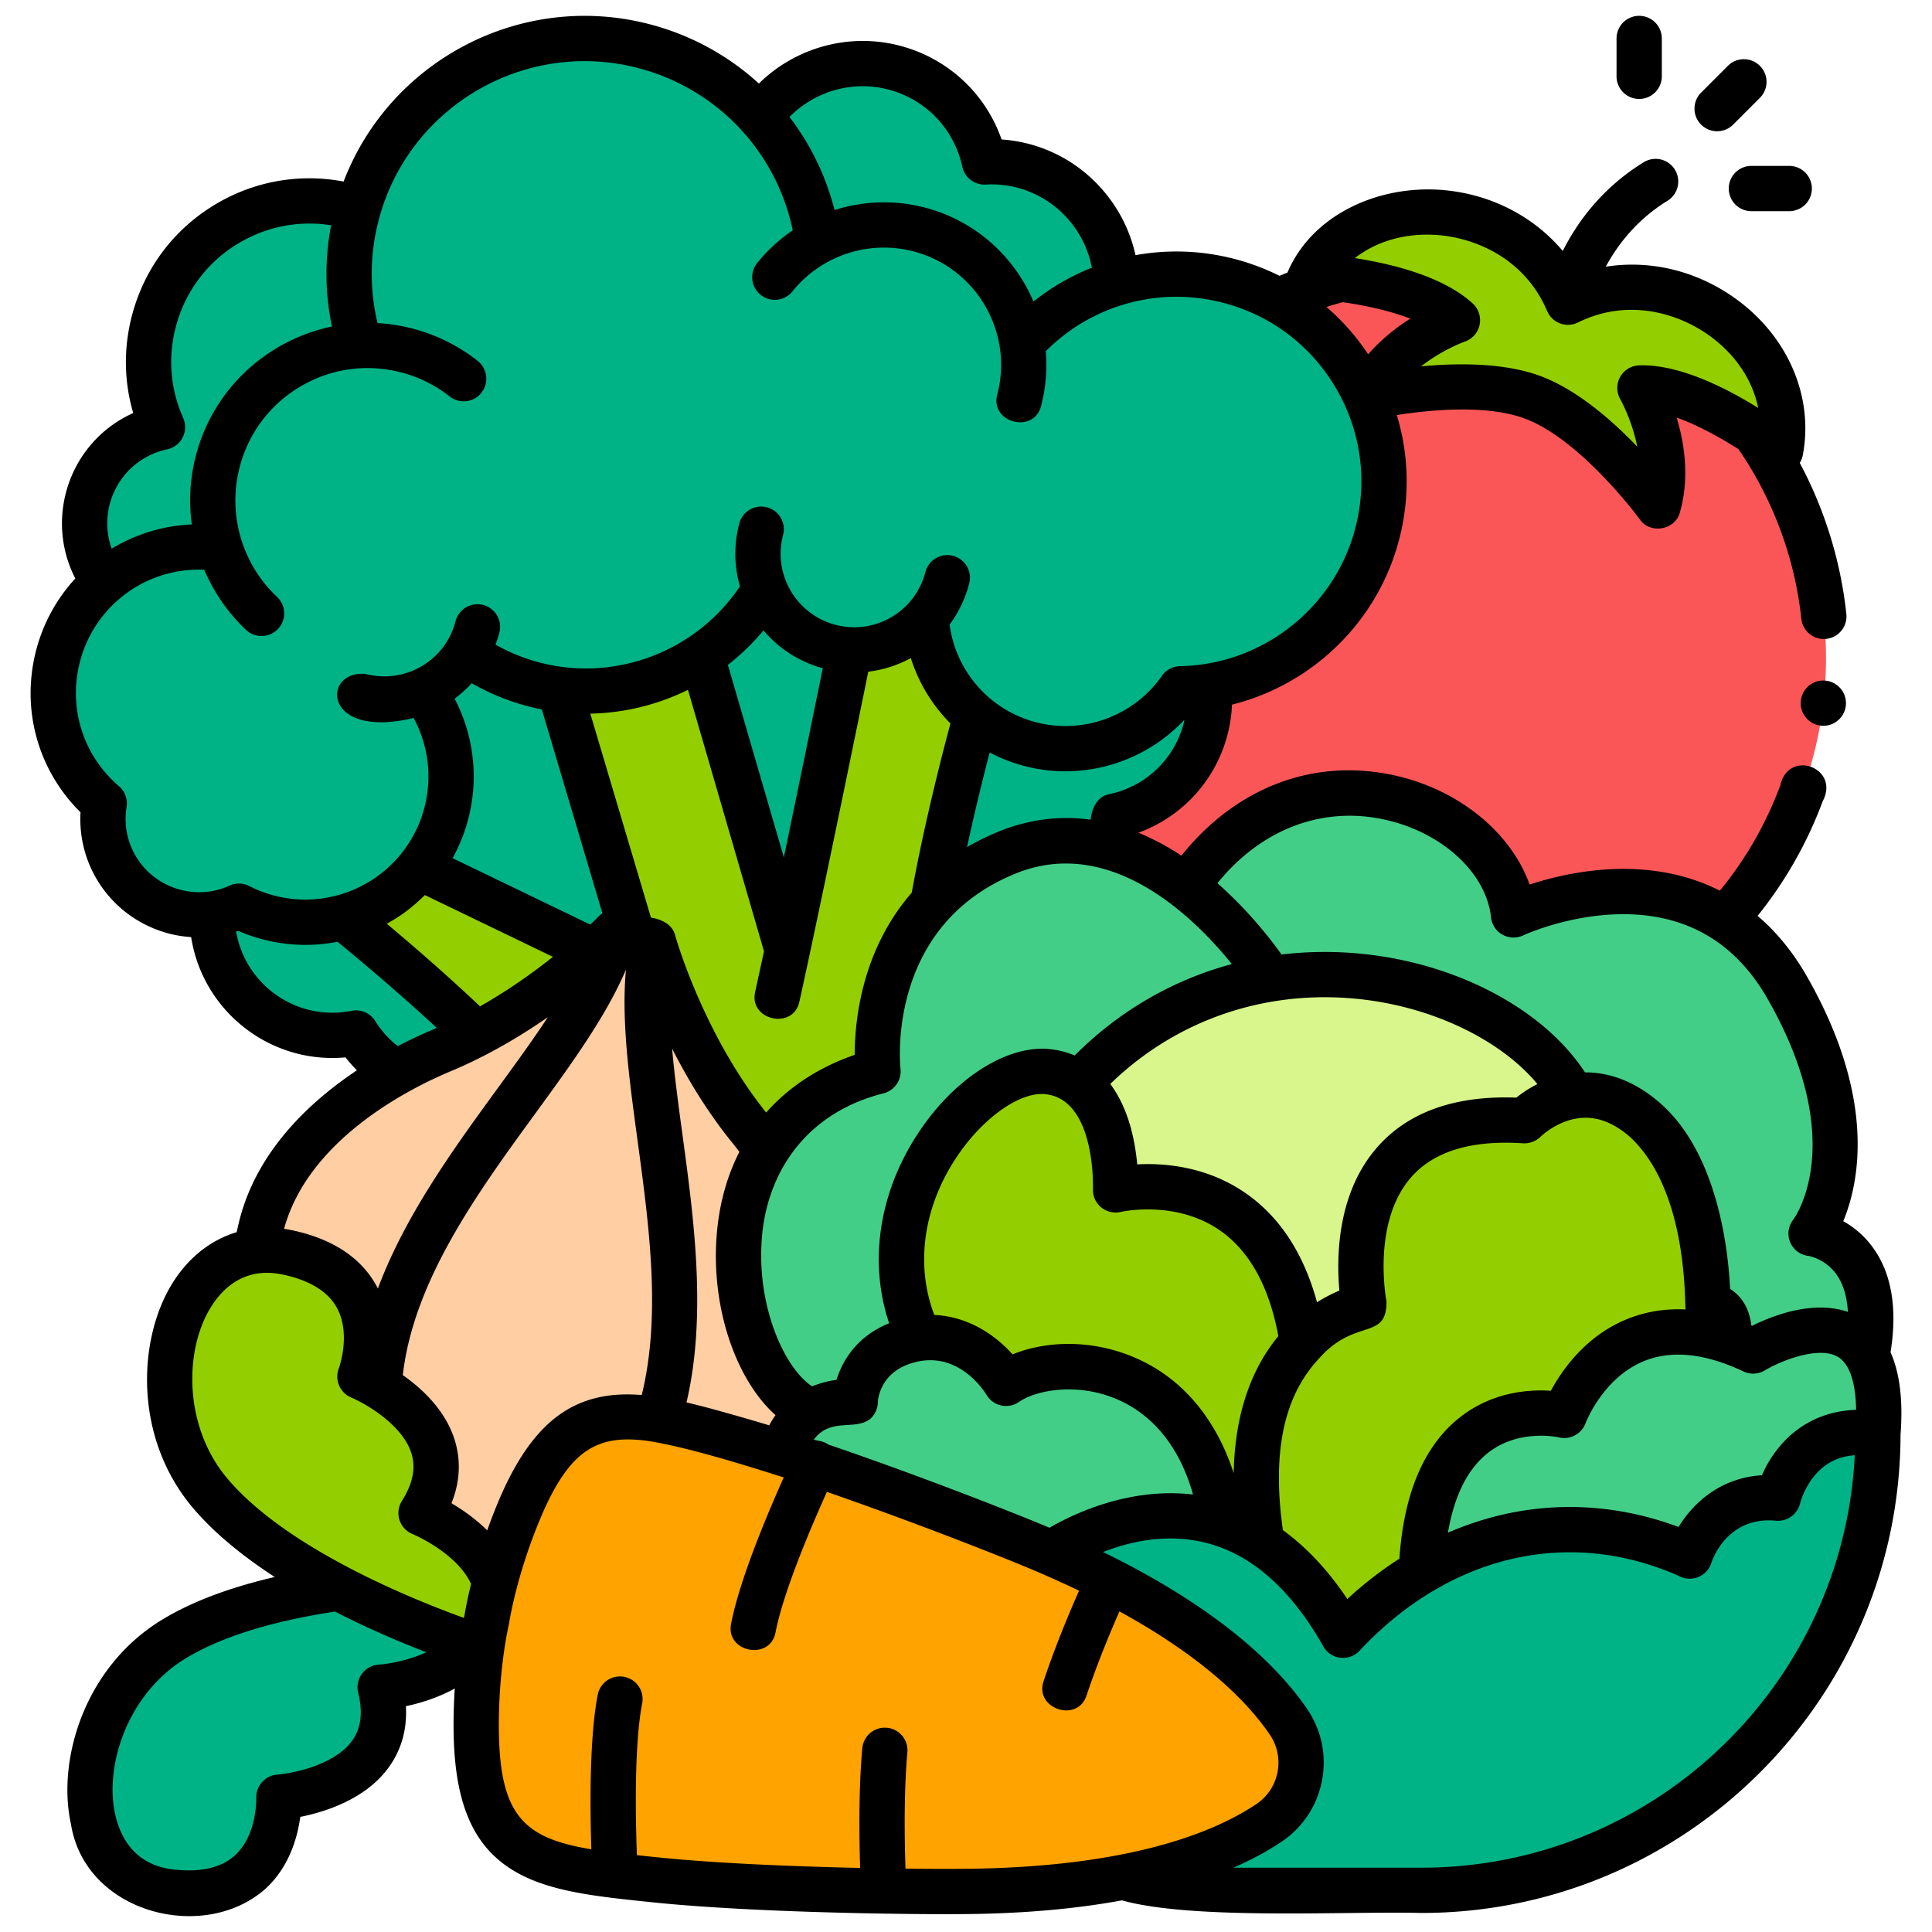 <svg xmlns="http://www.w3.org/2000/svg" xmlns:xlink="http://www.w3.org/1999/xlink" width="512" height="512" x="0" y="0" viewBox="0 0 512 512" style="enable-background:new 0 0 512 512" xml:space="preserve" class=""><g><path fill="#93cf00" d="M199.304 299.873a119.351 119.351 0 0 1 3.792 5.057c5.765-9.385 15.234-17.102 29.57-20.938 0 0-2.897-25.876 14.557-44.69 4.128-23.493 11.388-49.46 11.388-49.46a37.187 37.187 0 0 1-13.106-25.02 21.72 21.72 0 0 0-.574-.595c-5.028 5.349-12.231 8.394-19.779 8.031l-.002.003s-9.874 48.663-16.514 79.689l-22.69-78.03h-.002c-10.807 7.24-24.124 10.639-37.686 8.853l19.454 65.446.36.091 5.066 1.28s7.589 27.605 25.974 50.034c.069.085.126.167.193.251z" opacity="1" data-original="#93cf00" class=""></path><g fill="#00b387"><path d="M58.395 145.446a40.867 40.867 0 0 1-.698-23.117c4.648-17.82 20.308-29.841 37.782-30.671a62.066 62.066 0 0 1-.954-34.74c8.694-33.338 42.768-53.314 76.105-44.62 25.152 6.56 42.689 27.567 46.056 51.804 7.951-4.274 17.47-5.679 26.893-3.221 14.733 3.842 25.067 16.029 27.272 30.171 13.294-14.84 34.209-21.915 54.816-16.541 29.362 7.658 46.956 37.668 39.299 67.03-6.358 24.379-28.128 40.629-52.139 41.065-8.62 12.374-24.329 18.704-39.773 14.676-15.899-4.147-26.674-18.011-27.639-33.564-6.163 6.932-15.899 10.245-25.49 7.743-8.153-2.126-14.347-7.97-17.246-15.239-12.153 20.603-36.879 31.566-61.174 25.229a54.787 54.787 0 0 1-17.91-8.338 25.417 25.417 0 0 1-6.529 7.15 25.64 25.64 0 0 1-4.924 2.868c6.553 9.029 9.164 20.811 6.128 32.449-5.383 20.639-26.478 33.007-47.117 27.624a38.784 38.784 0 0 1-7.838-2.987 25.371 25.371 0 0 1-16.978 1.463c-12.824-3.345-20.806-15.882-18.729-28.705-10.848-9.312-16.085-24.308-12.234-39.074 5.027-19.274 23.757-31.33 43.021-28.457z" fill="#00b387" opacity="1" data-original="#00b387" class=""></path><path d="M270.851 91.052c-2.206-14.142-12.54-26.329-27.272-30.171-9.423-2.458-18.942-1.053-26.893 3.221-1.712-12.326-7.096-23.812-15.276-32.992 7.682-11.061 21.709-16.723 35.499-13.127 12.474 3.253 21.408 13.215 23.965 25.006a33.012 33.012 0 0 1 10.23 1.018c14.579 3.802 24.326 16.766 24.7 31.109a55.221 55.221 0 0 0-24.953 15.935zM94.525 56.917a62.066 62.066 0 0 0 .954 34.74c-17.474.83-33.135 12.851-37.782 30.671a40.884 40.884 0 0 0 .698 23.117c-11.35-1.692-22.512 1.801-30.797 8.896-4.568-6.125-6.418-14.19-4.339-22.159 2.571-9.859 10.459-16.913 19.787-18.905-3.785-8.521-4.826-18.33-2.29-28.054 5.946-22.797 29.245-36.457 52.042-30.512a43.12 43.12 0 0 1 2.181.632c-.151.524-.315 1.042-.453 1.574z" fill="#00b387" opacity="1" data-original="#00b387" class=""></path></g><path fill="#ffa300" d="M128.991 429.206s1.699-11.677 7.741-26.819c13.346-33.446 28.637-29.442 59.683-20.536 25.87 7.421 66.393 23.097 80.223 28.974 39.006 16.577 56.743 33.709 64.798 45.532 6.012 8.825 3.687 20.856-5.18 26.805-11.879 7.971-34.722 17.26-77.097 18.112-15.024.302-58.47-.249-85.242-3.001-32.129-3.303-47.811-5.284-47.735-41.294.034-16.303 2.808-27.772 2.808-27.772z" opacity="1" data-original="#ffa300"></path><path fill="#93cf00" d="M55.698 395.812c20.065 23.707 65.744 38.994 71.928 40.984.689-4.791 1.365-7.59 1.365-7.59s.549-3.764 2.127-9.786c-4.005-12.123-19.551-18.38-19.551-18.38 14.762-23.376-16.2-36.155-16.2-36.155s10.289-26.562-19.093-32.894-42.122 38.364-20.576 63.821z" opacity="1" data-original="#93cf00" class=""></path><path fill="#00b387" d="M89.832 420.922c-15.078 2.167-31.647 6.159-43.736 13.492-28.514 17.297-30.627 63.726-.755 67.051 29.872 3.326 28.55-25.129 28.55-25.129s33.417-2.286 26.842-29.14c0 0 16.742-.998 24.385-11.234-6.19-2.103-20.512-7.31-35.287-15.042zM471.194 397.098c-18.01-1.729-23.404 15.336-23.404 15.336-33.009-14.872-67.348-5.255-91.899 20.994l.006-.012c-28.352-50.221-69.436-26.881-77.319-21.748 5.5 2.385 10.586 4.778 15.252 7.163 27.256 13.937 40.845 27.601 47.606 37.524 6.012 8.825 3.688 20.855-5.18 26.805-7.637 5.124-19.817 10.79-38.793 14.412a125.373 125.373 0 0 0 26.446 3.417l-.006.033.015-.033c.963.021 1.928.033 2.896.033h49.847c66.821 0 120.99-54.169 120.99-120.989-21.891-3.303-26.458 17.064-26.458 17.064z" opacity="1" data-original="#00b387" class=""></path><path fill="#43ce87" d="M447.79 412.435s5.394-17.065 23.404-15.336c0 0 4.567-20.367 26.458-17.064 3.483-43.928-33.065-21.941-33.065-21.941-37.47-17.749-50.046 17.068-50.046 17.068s-35.972-9.014-37.879 41.398l.012.01c21.412-12.714 46.628-15.169 71.115-4.136z" opacity="1" data-original="#43ce87"></path><path fill="#93cf00" d="m355.896 433.417-.006.012c6.338-6.776 13.332-12.434 20.783-16.858l-.012-.01c1.906-50.413 37.879-41.398 37.879-41.398s11.116-30.764 43.576-19.708c1.024-9.739-5.545-9.523-5.545-9.523s.543-34.074-16.615-49.037c-17.157-14.963-31.948.172-31.948.172-53.247-3.55-42.466 49.105-42.466 49.105s-36.522 7.199-27.104 62.864c7.458 4.87 14.808 12.602 21.458 24.381z" opacity="1" data-original="#93cf00" class=""></path><path fill="#93cf00" d="M242.807 354.864c15.178-2.69 23.79 11.802 23.79 11.802 12.86-8.986 50.856-7.69 57.306 37.275 3.495 1.147 7.027 2.803 10.536 5.094-4.845-28.634 2.467-44.442 10.71-53.045-7.656-50.823-49.535-40.584-49.535-40.584s1.309-29.582-18.215-31.357c-18.9-1.718-49.36 34.738-34.664 68.541 0 0-.005.819.072 2.273z" opacity="1" data-original="#93cf00" class=""></path><path fill="#d8f68b" d="M295.614 315.406s41.879-10.239 49.535 40.584c7.782-8.121 16.394-9.82 16.394-9.82s-10.781-52.655 42.466-49.105c0 0 5.109-5.219 12.801-6.494-17.372-32.526-87.939-50.894-130.886-3.284l-.01.008c10.575 8.08 9.699 28.111 9.699 28.111z" opacity="1" data-original="#d8f68b"></path><g fill="#43ce87"><path d="M215.162 374.173c5.419-3.216 11.459-2.576 11.459-2.576s.172-11.244 11.96-15.589a24.541 24.541 0 0 1 4.227-1.144h-.002c-.077-1.454-.072-2.273-.072-2.273-14.696-33.802 15.764-70.259 34.664-68.541 3.454.314 6.244 1.51 8.517 3.247l.01-.008c14.766-16.369 32.796-24.939 50.807-27.816s-30.703-49.287-69.751-33.51-34.315 58.03-34.315 58.03c-53.24 14.247-39.446 81.972-17.503 90.182z" fill="#43ce87" opacity="1" data-original="#43ce87"></path><path d="M336.731 259.472c34.375-5.49 68.679 9.757 80.078 31.1h-.004c5.4-.896 12.073.15 19.151 6.323 17.157 14.963 16.615 49.037 16.615 49.037s6.569-.216 5.545 9.523a61.185 61.185 0 0 1 6.47 2.639s21.88-13.157 30.166 1.24c5.712-29.919-14.784-32.4-14.784-32.4s17.749-22.876-6.311-65.08c-24.06-42.203-72.574-19.327-72.574-19.327-3.155-29.582-57.191-51.275-86.677-7.393 13.79 10.642 22.325 24.337 22.325 24.337zM278.577 411.668l-71.099-26.409c3.572-15.318 19.143-13.663 19.143-13.663s.172-11.244 11.96-15.589c17.799-6.56 28.015 10.658 28.015 10.658 12.861-8.987 50.858-7.69 57.306 37.279 0 0-20.01-8.174-45.326 7.723z" fill="#43ce87" opacity="1" data-original="#43ce87"></path></g><path fill="#93cf00" d="M415.511 80.15c27.841-13.795 61.793 10.662 56.344 39.419 0 0-21.996-17.181-37.274-16.683 0 0 9.23 15.778 4.837 31.297 0 0-16.46-22.581-33.272-28.827s-44.023.108-44.023.108c6.805-14.622 24.099-20.546 24.099-20.546-11.246-10.353-39.124-11.703-39.124-11.703 14.65-25.338 56.335-21.692 68.414 6.935zM157.477 252.269l-46.369-22.372a38.759 38.759 0 0 1-20.194 13.233s18.926 15.109 35.299 31.009c13.848-7.231 25.004-16.272 31.264-21.87z" opacity="1" data-original="#93cf00" class=""></path><path fill="#00b387" d="M90.963 274.313a32.163 32.163 0 0 0 3.364-.49 32.048 32.048 0 0 0 10.678 10.495 117.971 117.971 0 0 1 11.092-5.463c.099-.042.188-.087.289-.129a118.376 118.376 0 0 0 9.827-4.586c-16.358-15.886-35.265-30.982-35.297-31.008a38.43 38.43 0 0 1-19.763.074 38.752 38.752 0 0 1-7.837-2.987 25.477 25.477 0 0 1-7.136 2.063 32.248 32.248 0 0 0 .132 3.186c1.604 17.534 17.118 30.448 34.652 28.845zM247.463 239.048c4.821-5.125 11.165-9.712 19.517-13.087 9.269-3.745 18.067-3.823 26.097-1.765a32.123 32.123 0 0 0 1.536-4.494c.289-1.11.514-2.221.681-3.331 11.404-2.446 21.045-11.074 24.189-23.13a31.797 31.797 0 0 0 .869-11.306 54.514 54.514 0 0 1-7.525.67c-8.62 12.374-24.329 18.704-39.773 14.676a36.858 36.858 0 0 1-14.678-7.649c.08.068.155.14.235.207 0 0-7.188 25.708-11.326 49.107.058.035.121.065.179.1z" opacity="1" data-original="#00b387" class=""></path><path fill="#fb5657" d="M314.408 235.132c29.486-43.879 83.521-22.186 86.676 7.395l.069-.032.031-.014.247-.111.028-.012c.113-.05.251-.11.415-.18l.005-.002a39.941 39.941 0 0 1 .621-.259c.443-.182.984-.397 1.615-.636l.024-.009c8.437-3.188 32.802-10.461 52.925 2.497l.003.002c8.618-9.486 15.608-20.74 20.345-33.489 12.323-33.167 6.519-68.626-12.41-95.532-7.721-5.042-20.487-12.187-30.418-11.863 0 0 9.23 15.778 4.836 31.296 0 0-16.459-22.581-33.271-28.827s-44.023.108-44.023.108c6.805-14.623 24.099-20.545 24.099-20.545-7.311-6.73-21.645-9.654-30.785-10.877a103.807 103.807 0 0 0-16.684 5.748c21.24 11.936 32.65 37.071 26.213 61.753-5.686 21.8-23.698 37.09-44.614 40.395.38 3.689.122 7.506-.869 11.306-3.144 12.056-12.785 20.685-24.189 23.13a31.996 31.996 0 0 1-2.217 7.825c7.964 2.041 15.172 6.183 21.331 10.936z" opacity="1" data-original="#fb5657"></path><path fill="#ffcea3" d="M132.724 413.772c1.052-3.431 2.37-7.28 4.008-11.385 13.346-33.446 28.637-29.442 59.683-20.536 3.463.993 7.193 2.138 11.083 3.385 1.291-5.486 4.119-8.79 7.222-10.769.057-.136.115-.271.171-.407-15.894-6.323-27.351-43.807-11.794-69.132a118.438 118.438 0 0 0-3.793-5.055c-.067-.084-.124-.166-.193-.251-18.385-22.429-25.974-50.034-25.974-50.034l-5.066-1.28-5.066-1.28s-19.788 20.69-46.619 31.697c-.101.042-.19.087-.289.129-19.546 8.39-41.244 23.912-46.856 46.128a86.103 86.103 0 0 0-1.387 6.594c2.624-.337 5.434-.228 8.42.415 29.382 6.332 19.093 32.894 19.093 32.894s30.961 12.778 16.199 36.155c0 0 9.704 3.911 15.754 11.532l5.405 1.2z" opacity="1" data-original="#ffcea3"></path><path fill="#00b387" d="M163.005 247.029s-1.984 2.07-5.529 5.24l-46.368-22.372-.008.01a38.45 38.45 0 0 0 7.171-14.326c3.035-11.638.425-23.42-6.128-32.449a25.64 25.64 0 0 0 4.924-2.868 25.431 25.431 0 0 0 6.529-7.15 54.787 54.787 0 0 0 17.91 8.338 55.504 55.504 0 0 0 6.758 1.321h-.005l19.454 65.446-4.707-1.189zm62.145-74.768s-9.874 48.663-16.514 79.689l-22.69-78.03h-.002a54.898 54.898 0 0 0 16.736-17.697c2.899 7.269 9.093 13.113 17.246 15.239a25.53 25.53 0 0 0 5.227.796l-.002.003z" opacity="1" data-original="#00b387" class=""></path><path d="M501.014 358.365c1.867-11.607.285-20.96-4.723-27.815a24.277 24.277 0 0 0-7.805-6.922c4.346-10.511 8.713-32.688-9.601-64.812-3.665-6.429-8.059-11.805-13.102-16.101a108.888 108.888 0 0 0 17.265-30.413c4.655-8.828-9.065-13.918-11.249-4.177-3.799 10.223-9.18 19.593-16.024 27.915-8.082-4.092-17.339-6.044-27.588-5.74-9.242.271-17.412 2.341-22.825 4.117-4.717-13.277-17.882-24.509-34.386-28.595-21.83-5.403-43.068 2.399-57.882 20.93-3.781-2.487-7.593-4.512-11.416-6.071 11.603-4.229 20.444-13.8 23.624-25.993a37.865 37.865 0 0 0 1.19-7.953c21.262-5.312 38.598-21.912 44.292-43.748 2.875-11.021 2.615-22.36-.614-32.989 8.618-1.357 23.716-2.871 33.899.913 14.895 5.534 30.36 26.528 30.513 26.736 2.748 4.022 9.448 2.805 10.622-1.9 2.606-9.207 1.17-18.33-.88-25.085 5.661 2.011 11.629 5.338 16.397 8.376 9.175 13.359 14.931 28.87 16.648 44.943a6 6 0 0 0 6.603 5.328 5.998 5.998 0 0 0 5.329-6.603c-1.495-14.003-5.72-27.626-12.346-40.035a5.98 5.98 0 0 0 .808-2.055c2.858-15.084-3.586-30.691-16.817-40.729-10.505-7.971-23.261-11.129-35.404-9.207 3.038-5.626 8.118-12.417 16.396-17.495a6 6 0 0 0-6.275-10.228c-11.248 6.901-17.793 16.151-21.512 23.556-7.943-9.438-19.701-15.411-32.904-16.237-16.97-.973-33.774 7.115-40.062 21.96-.708.274-1.408.566-2.11.855a61.505 61.505 0 0 0-11.88-4.455 60.93 60.93 0 0 0-26.271-1.014c-3.102-14.12-13.956-25.751-28.29-29.49a39.04 39.04 0 0 0-7.204-1.176c-4.266-12.208-14.256-21.527-26.993-24.849-13.441-3.508-27.656.498-37.325 10.035-8.043-7.36-17.9-12.837-28.952-15.72-34.01-8.872-68.822 9.597-81.1 41.692-11.558-2.197-23.378-.177-33.622 5.829-11.212 6.574-19.193 17.12-22.473 29.696-2.249 8.62-2.118 17.432.341 25.82-8.757 3.923-15.347 11.584-17.839 21.138-2.012 7.717-1.091 15.743 2.491 22.703a44.58 44.58 0 0 0-10.375 19.018c-4.066 15.588.432 31.755 11.754 42.951-.843 14.833 8.794 28.313 23.5 32.148 1.913.499 3.863.792 5.819.923 3.044 19.569 20.866 33.701 40.869 31.878l.03-.003a38.213 38.213 0 0 0 3.04 3.421c-12.737 8.494-26.538 21.525-31.157 39.808a90.402 90.402 0 0 0-.715 3.094c-6.979 2.094-13.049 6.892-17.344 14.049-8.889 14.818-9.894 40.542 5.753 59.031 5.785 6.835 13.446 12.957 21.679 18.3-12.045 2.803-22.039 6.581-29.813 11.296-20.707 12.562-27.923 37.275-24.199 54.149 3.748 23.825 35.588 31.746 51.788 16.965 6.189-5.803 8.291-13.634 8.989-18.833 6.437-1.276 17.209-4.6 23.368-13.026 3.423-4.682 4.969-10.148 4.624-16.309 3.678-.784 8.433-2.19 12.945-4.688a152.685 152.685 0 0 0-.316 9.424c-.041 19.37 4.402 31.053 14.408 37.881 9.342 6.375 22.304 7.708 38.713 9.395 17.447 1.793 41.663 2.642 60.622 2.953 9.151.141 17.6.21 25.354.078 14.863-.299 27.422-1.634 38.024-3.584 18.919 5.262 59.527 2.83 79.359 3.335 69.949 0 126.867-56.849 126.986-126.77.69-9.055-.205-16.341-2.649-21.822zm-34.088 32.597c-11.11.663-18.278 7.465-22.092 13.7-15.525-5.792-31.855-6.857-47.564-3.048a83.62 83.62 0 0 0-13.552 4.563c1.703-9.981 5.34-17.145 10.871-21.352 8.218-6.251 18.442-3.925 18.509-3.91 2.96.741 6.027-.89 7.092-3.757.045-.12 4.568-12.012 15.494-16.458 5.92-2.409 12.841-2.267 20.629.406l.003.001a55.17 55.17 0 0 1 5.717 2.342 5.997 5.997 0 0 0 5.661-.281c4.161-2.502 14.396-6.656 19.468-3.518 2.997 1.855 4.62 6.738 4.727 13.973-13.934.458-21.647 9.652-24.962 17.338zM357.057 423.76c-5.111-7.633-10.819-13.719-17.076-18.26-3.546-24.922 2.39-37.874 9.734-45.658 9.522-10.652 17.749-4.477 17.723-14.927-.042-.208-4.029-20.889 6.555-32.958 6.018-6.862 15.992-9.878 29.632-8.97a6.128 6.128 0 0 0 4.659-1.762c.03-.03 3.037-2.979 7.508-4.333 5.554-1.684 10.866-.226 16.237 4.458 15.319 14.331 14.346 43.626 14.672 45.672-5.538-.271-10.777.601-15.684 2.623-10.853 4.472-17.089 13.472-20.023 18.924-5.616-.38-15.032.223-23.5 6.577-9.837 7.381-15.423 20.13-16.637 37.912a99.607 99.607 0 0 0-13.799 10.702zm-78.94-18.895c-10.317-4.338-35.64-14.238-58.665-22.066-1.1-.889-2.526-.894-3.781-1.273 4.39-5.988 10.929-2.304 14.942-5.504a5.994 5.994 0 0 0 2.021-4.399c0-.071.2-7.163 8.037-10.051 12.578-4.636 19.992 6.801 20.779 8.09a6.002 6.002 0 0 0 8.597 1.857c4.389-3.066 15.384-5.293 26.092-.648 7.047 3.057 15.717 9.905 20.027 25.19-16.578-1.928-31.116 4.809-38.05 8.804zm-80.032-28.848c-5.802-1.664-11.154-3.196-16.154-4.356 5.408-23.162 1.969-48.555-1.102-71.188-1.059-7.8-2.086-15.415-2.712-22.587 4.105 8.103 9.485 17.063 16.316 25.409.066.089.133.176.186.242.444.559.885 1.139 1.325 1.718-3.61 7.069-5.715 15.21-6.148 24.226-.891 18.556 5.664 36.571 15.719 45.546a22.321 22.321 0 0 0-1.655 2.709 332.864 332.864 0 0 0-5.776-1.718zm-39.425-5.705c-11.829 2.608-20.306 11.794-27.484 29.785a153.833 153.833 0 0 0-2.059 5.463c-3.16-3.125-6.631-5.518-9.47-7.193 2.283-5.732 2.553-11.405.795-16.932-2.443-7.677-8.454-13.336-13.692-17.019 2.858-25.045 19.896-48.444 35.016-69.193 9.659-13.255 18.879-25.911 24.123-38.284-1.261 13.379.843 28.896 3.048 45.147 3.107 22.898 6.307 46.517 1.131 67.605-4.004-.319-7.788-.177-11.409.621zM127.208 266.7c-9.062-8.591-18.378-16.602-24.713-21.902 3.757-2.01 7.155-4.653 10.101-7.595l33.933 16.372c-5.181 4.119-11.776 8.847-19.32 13.125zm-6.548-81.687a31.17 31.17 0 0 0 4.357-3.955 60.715 60.715 0 0 0 18.571 6.949l16.053 54.005c-1.379 1.052-.933.892-3.219 3.014l-36.479-17.601a44.87 44.87 0 0 0 4.148-10.396 44.44 44.44 0 0 0-3.624-31.885c.063-.046.129-.085.192-.131zm81.67-17.95c4.075 4.84 9.501 8.326 15.716 10.029-2.02 9.909-6.21 30.402-10.322 50.113l-14.831-51.003a60.531 60.531 0 0 0 9.437-9.138zm-20.011 15.754 20.146 69.281-2.333 10.75c-1.755 7.55 10.119 10.206 11.722 2.569.792-3.577 1.694-7.738 2.663-12.272l.002-.006c5.379-25.133 12.96-62.236 15.587-75.135a31.341 31.341 0 0 0 11.268-3.606 42.918 42.918 0 0 0 10.502 17.328c-2.071 7.719-6.97 26.667-10.255 44.84-5.505 6.336-9.625 13.898-12.181 22.563-2.435 8.253-2.933 15.727-2.938 20.414-9.562 3.301-17.465 8.506-23.467 15.293-16.478-20.576-23.751-45.686-24.081-46.846-.676-3.006-3.671-4.371-6.448-4.82l-16.065-54.044a61.397 61.397 0 0 0 25.878-6.309zm144.136 72.672c-15.604 4.194-29.888 12.421-41.644 24.219a22.828 22.828 0 0 0-6.853-1.7c-10.602-.961-23.549 6.841-32.974 19.886-11.736 16.243-15.096 35.651-9.357 52.781-8.81 3.588-12.453 10.195-13.946 15.003a26.273 26.273 0 0 0-6.472 1.724c-7.334-4.871-14.23-20.571-13.426-37.347.693-17.766 10.717-34.897 32.449-40.334a6.018 6.018 0 0 0 4.414-6.447c-.165-1.544-3.63-37.986 30.599-51.815 25.319-10.229 47.507 11.983 57.21 24.031zm28.499 86.522a42.062 42.062 0 0 0-5.93 3.096c-3.609-13.193-10.125-23.017-19.448-29.27-10.154-6.811-21.192-7.641-28.196-7.263-.265-2.865-.776-6.329-1.754-9.851-1.252-4.515-3.075-8.352-5.387-11.464 17.819-17.32 42.06-25.431 67.365-22.335 19 2.324 36.404 10.996 45.829 22.37a30.79 30.79 0 0 0-5.578 3.586c-16.354-.6-28.751 3.85-36.935 13.224-10.683 12.236-10.753 29.341-9.966 37.908zm-54.037 17.85c-12.06-5.23-24.263-4.341-32.578-.942-4.446-4.965-11.621-10.052-20.732-10.435-5.299-13.83-2.714-29.975 7.104-43.562 6.776-9.379 15.876-15.532 22.161-14.962 13.571 1.233 12.773 24.889 12.765 25.116-.083 1.878.731 3.683 2.179 4.882s3.386 1.65 5.216 1.218c.141-.035 14.253-3.231 25.965 4.698 8.014 5.426 13.315 14.911 15.777 28.214-5.838 7.041-11.527 18.462-11.829 36.321-4.741-14.552-13.712-25.206-26.027-30.547zm67.178-142.39c14.699 3.639 25.818 14.177 27.04 25.626a6 6 0 0 0 8.524 4.79c.11-.052 11.156-5.19 24.882-5.592 17.703-.51 31.128 7.039 39.921 22.464 21.524 37.755 7.356 57.654 6.783 58.431-1.324 1.707-1.673 3.988-.841 5.982s2.628 3.381 4.773 3.641c.184.028 4.545.738 7.542 4.979 1.763 2.493 2.764 5.833 2.994 9.878-9.388-3.231-20.211 1.103-25.36 3.672-.083-.035-.165-.065-.247-.099-.443-4.162-2.327-7.596-5.615-9.659-.484-10.282-3.252-35.915-18.574-49.277-6.884-6.003-13.731-8.135-19.874-8.115-10.541-16.105-32.379-28.169-56.982-31.179-7.946-.972-15.801-.971-23.441-.058-2.992-4.198-8.883-11.765-16.996-18.897 11.829-14.611 28.487-20.79 45.471-16.586zm-74.042-7.032c-3.312.616-4.722 3.74-5.021 6.79-8.186-1.128-16.338-.107-24.282 3.103a65.542 65.542 0 0 0-8.478 4.166c2.123-9.794 4.393-18.909 5.994-25.085a43.224 43.224 0 0 0 9.291 3.609 42.675 42.675 0 0 0 10.783 1.382c11.863 0 23.367-4.93 31.553-13.67-.069.309-.118.62-.198.927-2.482 9.517-10.009 16.712-19.641 18.778zM362.58 93.897a60.788 60.788 0 0 0-11.069-12.555 96.48 96.48 0 0 1 4.362-1.263c5.593.813 12.277 2.189 17.873 4.361-3.63 2.3-7.657 5.417-11.166 9.457zm17.921-31.642c10.423.652 23.646 6.291 29.498 20.16a6 6 0 0 0 8.192 3.044c13.489-6.686 27.185-2.321 35.506 3.992 6.593 5.002 10.826 11.586 12.234 18.655-8.463-5.278-20.972-11.642-31.53-11.283a6.001 6.001 0 0 0-4.984 9.027c.049.084 3.06 5.434 4.475 12.52-6.732-7.019-16.01-15.125-25.641-18.704-6.294-2.338-13.731-3.113-20.835-3.113-3.78 0-7.464.22-10.828.54 5.715-4.467 11.511-6.534 11.594-6.563a6.001 6.001 0 0 0 2.119-10.09c-7.799-7.18-21.393-10.515-31.248-12.042 5.682-4.434 13.186-6.657 21.447-6.14zM235.408 23.722c9.923 2.588 17.439 10.433 19.617 20.473a5.998 5.998 0 0 0 6.205 4.718c2.822-.162 5.638.12 8.375.833 10.187 2.657 17.836 11.067 19.753 21.188a60.8 60.8 0 0 0-15.48 8.983c-5.043-11.889-15.337-21.406-28.771-24.909a43.03 43.03 0 0 0-23.942.655 68.248 68.248 0 0 0-11.935-24.66c6.702-6.84 16.714-9.75 26.179-7.281zM29.078 133.629c1.925-7.379 7.763-12.956 15.235-14.552a6.005 6.005 0 0 0 4.093-3.144 6.005 6.005 0 0 0 .137-5.16c-3.402-7.658-4.082-15.993-1.967-24.103 2.471-9.475 8.483-17.42 16.931-22.373 7.397-4.337 15.886-5.923 24.243-4.591a68.126 68.126 0 0 0 .211 26.827c-16.98 3.526-31.392 16.327-36.056 34.213a46.998 46.998 0 0 0-1.078 18.243 44.404 44.404 0 0 0-21.232 6.421 19.944 19.944 0 0 1-.517-11.783zm4.468 80.24a6 6 0 0 0-2.015-5.512c-9.549-8.196-13.51-20.843-10.337-33.007a32.577 32.577 0 0 1 9.958-16.237c.015-.011.032-.018.047-.029a6.02 6.02 0 0 0 .605-.526 32.46 32.46 0 0 1 22.32-7.568 47.097 47.097 0 0 0 11.074 15.932 5.98 5.98 0 0 0 4.113 1.633 6 6 0 0 0 4.115-10.367 35.096 35.096 0 0 1-9.91-34.412c2.364-9.065 8.117-16.667 16.199-21.405s17.524-6.045 26.591-3.682a34.809 34.809 0 0 1 12.856 6.377 6 6 0 0 0 7.432-9.422c-5.11-4.031-10.918-6.913-17.261-8.566a47.098 47.098 0 0 0-9.278-1.454 56.2 56.2 0 0 1 .289-27.259c7.846-30.082 38.704-48.173 68.785-40.328 10.843 2.828 20.29 8.686 27.482 16.585.21.282.448.546.71.792a56.272 56.272 0 0 1 12.764 25.619 42.971 42.971 0 0 0-9.488 8.747 6.001 6.001 0 0 0 9.37 7.498c7.655-9.566 20.259-13.75 32.11-10.658 16.574 4.323 26.542 21.323 22.22 37.897-2.067 7.485 9.717 10.616 11.611 3.028a42.858 42.858 0 0 0 1.237-14.465 48.91 48.91 0 0 1 19.983-12.176 5.98 5.98 0 0 0 .844-.26c8.363-2.468 17.387-2.69 26.194-.394 12.65 3.299 23.258 11.327 29.87 22.605 6.611 11.278 8.436 24.456 5.137 37.105-5.514 21.142-24.611 36.184-46.442 36.58a5.996 5.996 0 0 0-4.813 2.569c-7.404 10.627-20.799 15.568-33.337 12.3a30.987 30.987 0 0 1-22.935-25.882 31.451 31.451 0 0 0 5.19-10.848 6 6 0 1 0-11.611-3.028 19.359 19.359 0 0 1-9 11.892 19.354 19.354 0 0 1-14.772 2.045 19.356 19.356 0 0 1-11.892-9 19.359 19.359 0 0 1-2.046-14.773 6 6 0 1 0-11.611-3.028c-1.444 5.538-1.358 11.233.182 16.593-11.467 17.18-32.882 25.459-53.053 20.198a48.842 48.842 0 0 1-11.721-4.75 31.372 31.372 0 0 0 1.016-3.129 6 6 0 1 0-11.611-3.028c-1.132 4.339-3.627 8.043-7.217 10.711a19.444 19.444 0 0 1-16.556 3.226c-11.607-1.185-11.81 17.506 12.664 11.667A32.5 32.5 0 0 1 112.479 214a32.526 32.526 0 0 1-5.923 11.945 5.795 5.795 0 0 0-.275.346 32.617 32.617 0 0 1-8.868 7.618 32.829 32.829 0 0 1-7.714 3.282 6.1 6.1 0 0 0-.607.162 32.438 32.438 0 0 1-16.41-.02 32.838 32.838 0 0 1-6.624-2.526 6.001 6.001 0 0 0-5.215-.116c-4.113 1.874-8.603 2.259-12.977 1.118-9.777-2.55-15.934-11.982-14.32-21.94zm65.887 56.711a5.994 5.994 0 0 0-6.266-2.708c-.916.183-1.836.317-2.735.399-13.557 1.236-25.615-8.232-27.86-21.412.185-.061.374-.107.558-.171 8.252 3.594 17.53 4.633 26.312 2.893 4.572 3.734 15.436 12.75 26.313 22.833-3.457 1.466-6.202 2.671-10.339 4.826a26.077 26.077 0 0 1-5.983-6.66zm19.029 13.728.267-.119c9.986-4.102 18.984-9.437 26.451-14.623-3.957 6.015-8.477 12.228-13.113 18.59-11.789 16.178-24.674 33.875-31.929 53.321-.089-.175-.169-.352-.263-.527-4.08-7.568-11.591-12.578-22.323-14.89a33.594 33.594 0 0 0-2.274-.403c6.35-23.289 32.261-36.661 43.184-41.349zM60.292 391.87c-11.605-13.712-11.464-33.701-4.622-45.105 3.185-5.31 9.122-11.177 19.354-8.975 7.109 1.532 11.906 4.491 14.255 8.793 3.83 7.017.529 16.006.507 16.067-1.174 3.031.293 6.452 3.291 7.708.994.416 2.471 1.151 4.13 2.142.069.044.14.085.211.127 4.348 2.631 9.882 7.033 11.597 12.476 1.23 3.901.41 8.044-2.508 12.665a6.002 6.002 0 0 0 2.833 8.77c.122.049 11.658 4.897 15.5 13.21-1.079 4.369-1.587 7.347-1.73 8.252-.04.172-.1.446-.168.766-7.028-2.544-18.456-7.036-30.119-13.112a6.28 6.28 0 0 0-.453-.237c-12.024-6.304-24.238-14.285-32.079-23.548zm40.098 49.272a6.002 6.002 0 0 0-5.471 7.416c1.3 5.309.763 9.498-1.644 12.807-4.702 6.469-15.884 8.633-19.779 8.92-3.231.221-5.702 2.998-5.586 6.234.004.096.279 9.668-5.581 15.105-3.594 3.334-9.081 4.618-16.31 3.812-10.396-1.157-14.168-8.608-15.503-14.656-2.866-12.986 3.348-31.986 18.705-41.303 9.286-5.633 22.592-9.795 39.549-12.39 8.834 4.527 17.392 8.149 24.195 10.777-4.821 2.238-10.136 3.118-12.576 3.277zm158.664 54.066c-4.09.082-10.876.098-19.086.006-.245-7.2-.469-20.067.491-30.758a6 6 0 1 0-11.951-1.074c-.999 11.115-.808 24.046-.558 31.635-17.513-.377-38.123-1.208-53.405-2.779-2.004-.206-3.923-.403-5.762-.6-.345-9.252-.76-29.047 1.385-40.147a6 6 0 1 0-11.781-2.276c-2.24 11.592-2.011 30.53-1.671 40.871-18.037-3.001-24.57-8.944-24.519-33.16.032-15.31 2.616-26.272 2.642-26.381.042-.174.077-.357.104-.534.017-.111 1.703-11.246 7.378-25.465 8.123-20.356 15.682-24.805 30.282-22.55 10.031 1.72 23.785 5.946 35.098 9.537-4.213 9.395-11.685 27.038-13.945 38.736-1.584 7.605 10.383 9.967 11.781 2.276 2.102-10.878 9.711-28.554 13.602-37.172 22.339 7.716 46.08 17.047 55.167 20.909 3.944 1.688 8.027 3.523 11.658 5.275-2.417 5.437-6.183 14.358-9.38 23.913-2.569 7.326 8.972 11.252 11.379 3.809 2.907-8.685 6.382-16.979 8.702-22.236 22.621 12.396 34.063 24.165 39.828 32.626a13.153 13.153 0 0 1 2.058 9.965 13.149 13.149 0 0 1-5.621 8.48c-6.978 4.681-18.341 10.003-36.342 13.463-.116.017-.23.041-.345.065-10.162 1.93-22.415 3.27-37.188 3.566zm117.623-.25h-49.81c5.217-2.279 9.415-4.644 12.747-6.879 5.626-3.775 9.433-9.517 10.718-16.168s-.107-13.398-3.922-18.998c-7.01-10.289-21.207-24.813-49.784-39.457-.061-.032-.117-.068-.18-.098l-.057-.024a246.167 246.167 0 0 0-4.077-2.031c7.148-2.802 16.848-4.994 26.999-2.51 12.117 2.963 22.613 12.114 31.201 27.201a6 6 0 0 0 9.776 1.468c5.934-6.344 12.358-11.562 19.112-15.623a5.94 5.94 0 0 0 .598-.349c20.279-11.952 43.478-13.502 65.342-3.651a5.999 5.999 0 0 0 8.186-3.661c.16-.508 4.063-12.426 17.11-11.172 2.97.28 5.72-1.709 6.418-4.618.01-.041 1.005-4.083 4.036-7.582 2.717-3.136 6.158-4.842 10.438-5.153-2.977 60.772-53.354 109.304-114.851 109.304zM455.059 34.781a5.982 5.982 0 0 0 4.242-1.757l7.09-7.09a5.998 5.998 0 0 0 0-8.485 5.999 5.999 0 0 0-8.484 0l-7.09 7.09a5.998 5.998 0 0 0 4.242 10.242zM434.399 26.224a6 6 0 0 0 6-6V10.197a6 6 0 0 0-12 0v10.026a6 6 0 0 0 6 6zM458.138 49.963a6 6 0 0 0 6 6h10.026a6 6 0 0 0 0-12h-10.026a6 6 0 0 0-6 6z" fill="#000000" opacity="1" data-original="#000000" class=""></path><circle cx="483.2" cy="186.344" r="6" fill="#000000" opacity="1" data-original="#000000" class=""></circle></g></svg>